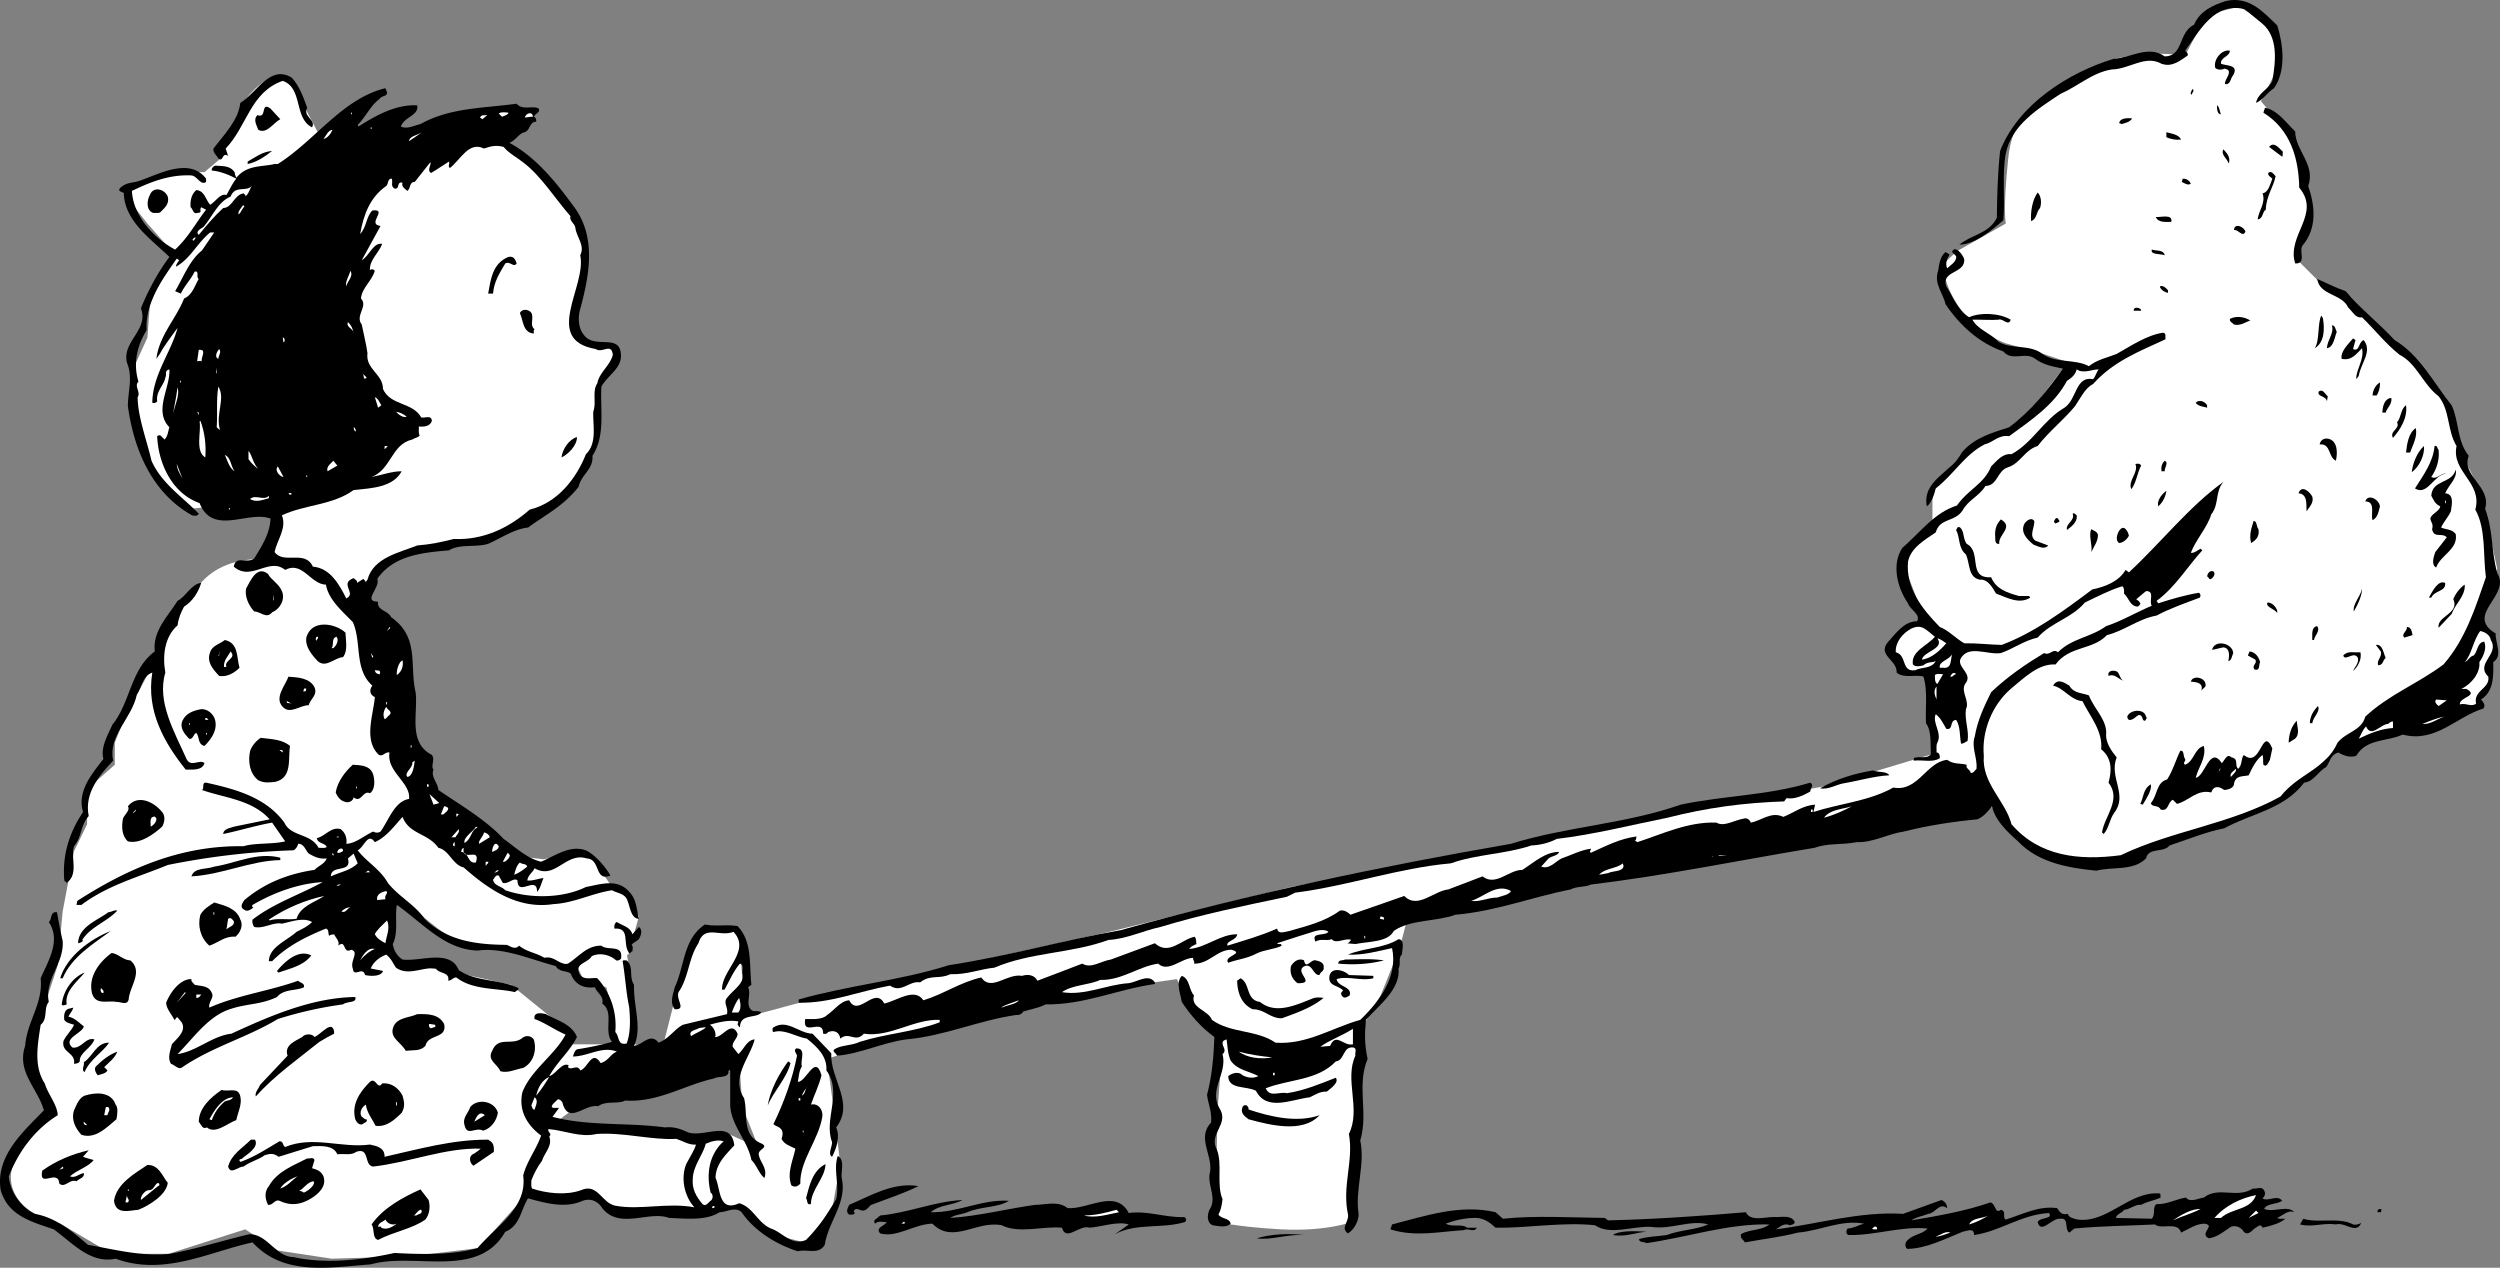<svg xmlns="http://www.w3.org/2000/svg" width="306.716" height="155.536"><rect width="100%" height="100%" fill="#808080" stroke="none"/><path fill="#fff" d="m281.386 31.423 2-5.301-1.7-8.7-4.3-5 2-4-.301-5-4.398-2.601-4 1-2.602 5s-8.375-1.355-13 2.602c-4.707 4.043-8.043 3.707-8.7 10-.675 6.375-.3 8-.3 8l-6 3.398-1.7 1.602s-.007 2.707 2.302 5.699c2.355 3.008 5.398 4 5.398 4l4.602 1.3 3 1-6.301 8.399s-4.008.309-7 3.3c-3.008 3.009-3.301 4.7-3.301 4.7v3l-3.7 5 2.7 7 4.602 3.3-3.602 7.302.3 7 8.302 6.699s3.691 6.344 12 5.3c8.355-.956 15-4.601 15-4.601l7.699-3 5-4.7 7-5.3 9.699-7 4.3-11-2-9.398-2-4-2.3-7.602-11.7-12.398-4-2-3-3"/><path fill="#fff" d="m81.386 128.122 2.3-9 2.399-5.301 4.602.602.699 10.398 12.699-3.398 31.602-7 22.699-5.602 26.699-5 20.3-4 18.7-3.398 13.3-4 6.7 6.398-71 12.3-1.398 5.302-2.301 5.699-2.301 4-1 23.699s-3.043 1.309-9 1c-6.043-.355-8-1-8-1l.3-13.7.7-9.3-4.398-4-1.301-2.7-14 2-13.301 3-15.398 4.7-11.602 1.3-8.7-3"/><path fill="#fff" d="m86.386 147.821 4.699.3 3.602 3.302 4 1 3.398-4 1-5.602-.7-6-1-7.398-10.698.699.398 5.699 2 5-3.7-1.7-3 8.7m-50.3-78.699s-7.707-2.324-11.7 2.699c-4.007 4.977-5 8.602-5 8.602l-4 7.398-1.3 3.3v2.7l-3.398 3v4.3l-1.602 3.302-1.398 7.398-.602 6.602-3.398 10.398 2.699 7.3s-5.676 5.009-5 9c.656 4.009 6 5 6 5l6.3 3.7h7l9.399-3 4 2.602 6.602 1 9.699-.301 8.3-1 5.399-6 2.602-8.301 4-3 7.398-7.7h-8.7l.7-1.3-7.398-6-6.301-1.398-7.301-1.301-3.398-6.301 3.699-1.7s3.992 4.009 6.3 5c2.356 1.009 7.7 1.302 7.7 1.302l6.3 2 7.399-1.301 1.3-4.7-1.698-3.3-1.602-.301-3-4.398-5.398 1-2.602-.301-11-8-6-18.301-5.7-9-5.3-.7"/><path fill="#fff" d="m71.687 120.423 2.699.699.699 2.699.3 5.3 2.302-.698-.301-8.602-.7-4-7 .3 2 4.302m-32.601-104-2.398-4.602s-1.309-3.691-4-2c-2.645 1.645-3.602 4.3-3.602 4.3l-2 5.302-2 1.699h-4.7l-5.698 2 3.398 4.3 3 3.399-2.7 6.602-.3 4-2 4.398 1.3 7.602 2 5.699 4 3.3 2.7-.3 13-45.7"/><path d="M279.386 3.122c.726 2.273 1.125 5.574-.399 7.699-.777.477-1.375 1.477-2.203 1.8.227-1.226 1.528-1.624 2-2.698.426-2.426.727-5.325-1.199-7l-2.2-1.801c-3.773-.926-5.573 2.773-7.3 5.101.125.172.426.274.3.598-.874.574-1.874 1.477-3.198 1-1.977-1.125-3.977.676-6.102.7-2.375.374-4.176 2.077-6.3 3-2.673 1.777-5.973 3.777-6.7 7.3-.473 2.477-.074 5.676-.3 8.2-1.575 1.374-3.575 2.976-5.4 3 1.427-1.223 3.626-1.325 4.602-3.298.024-2.726.125-5.726.399-8.203 2.226-5.722 8.426-9.625 13.898-11.297 2.125-.125 4.328-1.726 6.301-.3 2.324-.028 1.625-2.926 3.602-3.903.722-1.722 2.425-2.422 3.898-2.898 2.824-.625 4.527 1.273 6.3 3"/><path d="M273.585 6.223c-.074.774-1.176.774-1.098 1.598.625.277 2.223.074 1.5 1.402-.375.375-.277 1.172-1 1.098-.175-.523 1.223-1.723-.101-1.898-.274.175-.875.175-1.102-.102-.273-1.023.828-2.324 1.801-2.098m-235.898 7c-.575 1.075 1.125 1.473.597 2.399-2.273-1.125-1.074-4.824-3.597-5.7-3.977 1.376-4.375 5.575-7 8.301l.3.899c-.777-.524-.578.875-1.203.3-.273-.425-.672-.726-.597-1.199 1.324-1.726 3.023-3.425 3.3-5.601 2.024-1.227 3.625-4.727 6.297-3.102.926.977 1.426 2.375 1.903 3.703"/><path d="M47.487 11.321c.024.574-.675.375-.902.8-1.176.876-1.676 2.177-2.7 3.2l.102.2c2.223-1.423 4.625-2.723 7.2-2.598.222 1.273-1.575 1.375-2 2.597.722.375 1.625-.125 2.398-.297 3.625-2.027 7.625-1.925 11.8-2.5.727.875 2.024.172 2.7.598.227.477-.375.574-.598 1 .223.074.325.277.297.602-.875.074-.672.972-1.398 1.3-.676.075-1.176 1.075-1.899 1.297 3.325 1.778 5.825 4.977 7.899 7.801 2.824 3.777 1.926 8.375.8 12.602-.277.875-.277 2.273.399 3.097 1.324 1.977 4.625-.324 4.602 2.703-.075 1.575-1.575 2.274-2.403 3.7-.172 2.875.528 5.972-1.097 8.5.125 1.675-1.375 2.273-1.7 3.8-1.875 2.375-3.976 3.375-6.203 5-1.672.172-3.273 1.274-4.898 2-1.574.473-3.477-.027-4.801.797-3.176.278-6.773.578-8.8 3.5.425 1.078-1.876 2.778.1 2.801-.175 1.074 1.227 1.074 1.602 1.902 3.524 2.473 2.223 5.875 3 9.2.325 2.574-.976 6.175 2 7.699.422.574-.175 1.375.2 1.8-.375.876.523 1.575.597 2.5 2.727 1.876 5.727 3.575 8 6 1.528 1.075 2.828 2.376 4.602 2.801 1.726-.726 3.726-2.226 5.699-1.3 1.125.675 2.227 1.972 2.8 3-1.976.773-1.175-2.028-2.898-2.102-2.578-.824-3.875 2.676-6.402 1.2-.273.577-.773.777-.898 1.5.625.077 1.324-.223 2-.298-.278.575-.375 1.274-.801 1.7.023-2.125-2.375.675-2.399-1.403-.476-.422-1.078.477-1.8.301l-.5-.898c-.375-.125-.477.273-.7.5.125.773 1.024.773 1.5 1.3 3.125 1.075 7.125.973 9.899-.402 1.824-.324 3.926-1.125 5.398.7.828.874.828 2.175 1.102 3.202-.977-.027-1.074-1.425-1.399-2.203-.277-.922-1.277-.922-1.902-1.297-2.473.375-4.676 1.575-7.2 1.7-4.374.675-7.976-1.825-11-4.5-1.374-.325-1.773-2.125-3.1-2.403-1.274-1.824-3.575-1.625-4.4-3.797-.976 1.075-1.976 2.473-3.398 3.098-.875-1.223-1.277.574-2.101 1 1.023 1.375 2.726 2.277 3.699 4 1.324 1.676 3.324 2.676 4.5 4.402 2.727 2.672 6.227 3.172 10.102 3.2.425.175.925.574 1.398.199l.102-.102c.925.778 2.125.875 3.097 1.5 1.227-.324 1.926.977 2.903.703 1.425-.925 2.324-2.226 4.097-2.203.727.676 2.727-.222 2.403 1.602-.176.176-.375.273-.602.199-.676-.625-1.973-1.023-3-.5-.473.875-2.273.875-1.398 2.3.523.677 1.523.274 2.097.4a8.613 8.613 0 0 1 2.203 6.6c.524.477.223 1.677 1.399 1.4.523-1.423.426-3.126.3-4.5-.374-1.723-.476-3.723-.8-5.598.125-.227.426-.028.5-.102.926.875.226 1.977.898 3-.074 2.676 1.028 5.277 0 7.5.926-.023 2.028-1.723 3-.398 1.227-.426 1.926-1.625 3-2.2l5.403-1.3c.222-.825-.575-1.426.097-2.102.727-.926 2.125-1.723 1.801-2.898-.074-.325.227-1.028-.3-1.2-.774.875-1.274 2.075-1.9 3.2h-.3c-.074-2.426 3.625-4.727 1.402-7.102-1.675.676-3.578-.926-4.3 1.402-1.176 1.774-1.176 3.973-2.301 5.797-.774.875 1.023 2.375-.602 2.301-.672-.824-.172-1.926 0-2.7 1.227-2.624 1.028-5.925 3.703-7.698 1.325.273 2.723-.028 4 .199 1.825 1.875 1.422 4.676 1.7 7.199l-.403.3c.426.876-.375 2.075.403 2.802.324.273.824-.028 1.199.3-.574.774-2.574.075-2.602 1.797-.172-.023-.172-.222-.297-.297l.098-.402c-1.074-.223-2.375.074-3.5.402.426.274.727.774.7 1.399l-.098.101c.925.172 2.023-2.125 2.8-.402.024.574-.675.977-.601 1.602l.699.898c.727-.625 1.027-1.723 2-1.8-.574 2.277-2.973 4.675-1.3 7.202.527 2.075-.376 4.575 2.202 5.598.825.477-.476.676-.402 1.3.125.977 1.125 1.677.7 2.9-.673-.524-.973-1.626-1.598-2.2-.477-2.426-2.477-4.223-2.602-6.7v-4.3c-.074-.125-.273.074-.2.2-.073.777-1.273.476-1.8.8-3.574.777-6.875 2.977-10.898 2.7-.778.476-2.375-.024-3.301.702-1.676-.328-3.676 2.375-4.399-.5-.175-.226-.476-.527-.703-.203-.273.278-.574.477-.597.801.222.176.625.074.898.102l-.8 1.097c4.425 1.176 9.327.676 13.8 1.301 1.027-.125 1.926.176 2.8.602 2.126.675 5.325-1.625 5.7 1.597-1.074 1.176-2.273 2.278-2.3 4 .624 1.278.327 4.278 2.902 3.102 1.722.476 2.222 2.375 3.898 3.101 1.426.473 2.527 2.172 4.3 1.399 1.524-1.426 2.626-3.227 3.7-5 .426-1.824-.375-3.625.2-5.301.925.477.327 1.977.5 2.8.624 2.977-1.673 5.274-2.098 8.102-.778 1.274-2.176.473-3.301.797-2.574-.824-5.274-2.422-6.899-4.797-.777-.726-1.777-.027-2.703 0-1.672 1.075-4.172.774-6.199.7-2.473-.926-6.074 1.472-8.2-1.2-.573-.925-1.476-1.226-2.398-.902-2.175.977-4.578.277-6.703-.3-.875 1.374-.972 3.374-2.797 4.1-3.375 5.876-11.078 2.477-16.5 4-5.078.376-10.675 1.477-14.5-2.698-5.375 1.175-10.875 4.175-16.8 2-3.075.675-5.278-1.926-7.602-3.602-2.676-.926-5.574-1.625-6.5-4.8-.676-4.223 2.824-7.223 5.3-9.798-.773-2.726-3.374-4.726-2.3-7.902.227-3.023 2.227-5.223 1.902-8.3.922-2.126 2.524-4.626 1-6.9.422-.323.125-1.323 1-1.198.223 1.175.422 2.375.7 3.5.222 2.773-2.278 4.773-1.7 7.5-.675.773-.078 2.074-1 2.8-.375 2.473-.875 5.075.5 7.2.422 1.375 1.524 2.574 1.598 3.898-2.875 1.777-4.875 4.574-6 7.5.125 1.875 1.527 3.875 3.2 4.602 2.527.472 4.527 2.074 6.5 3.8 3.327.575 6.624 1.473 10.1 1.098 3.325-.625 6.427-1.625 9.7-2.398 2.227-.028 3.227 2.773 5.402 2.8 3.922.875 8.422.375 12.399-.5 3.226.172 7.125.274 10.199-.601 2.324-2.727 6.125-4.926 5.602-8.899.425-1.726 1.625-3.226 2.199-4.902-1.774-1.324-2.774-3.125-2.301-5.3 1.027-2.723 4.027-4.626 5.3-7.098-1.273-.528-2.476-1.426-3.8-1.903-.176-.922.926-.722 1.402-.597 1.325.773 3.125 1.175 3.797 2.8-.875 1.774-2.375 2.973-3.398 4.797.726-.125 1.625-1.824 2.398-1.297 0 0-.074.075-.097.2.425.472 1.125-.426 1.5.398.925-.223 1.425-2.625 2.5-.898.925-.227 1.222-1.125 2-1.403-1.875-.722-3.477.578-5.403.602.125-.324.227-.824.602-.899 1.426-.226 2.926-.527 4.199-.902-1.074-1.324.324-3.625-1.2-4.7.227-.925-.675-1.323-.898-2-1.375.177-2.375-.323-2.902-1.5-.176-.624-1.473-.226-1.898-1.1-3.176-.825-6.375-2.325-9.602-1.9-4.074-.124-6.773-3.425-9.898-5.6-.278 1.476.222 3.374-.5 4.8.125.777.523 1.477 1.199 1.902 2.226.274 5.824-1.328 6.898 1.297 2.125 1.477 5.028 1.078 7.301 2.203.125.274-.273.274-.398.5-2.278-.527-5.176-.226-7.2-1.8-.375-.028-.578.375-1 .398.223-1.125-1.175-.824-1.5-1.5-1.675-.223-3.375.977-4.902-.098-.375-.527-.574-1.125-1.2-1.601-.773.273-1.573.875-1.898 1.699l1.5.3c-.175.677-1.476.677-2.203.5-.273-1.124-1.375.376-1.5-.8-.375-.926.828-2.023-.199-2.3-1.074.577-.574-1.325-1.598-.5.223-.524-.277-.923-.5-1.4-.175.075-.375-.023-.601.2-.176-.324.023-.723-.399-.898-2.375.972-4.675 2.074-6.601 4h-.399c.024-1.727 2.223-2.528 3.399-3.602.625-.324 1.324-.625 1.898-1.2-1.074-.624-2.574-.023-3.699.2-1.074-.223-2.273.676-3.398.402-.176-.226-.278-.625-.2-.902 2.625-2.023 5.723-3.023 8.598-4.598-2.973.172-5.973 1.274-8.598 2.797-.078.078-.078.278.098.301-.273.277-.773.574-1.098.3-.675-.323-.175-.925 0-1.198 2.524-2.125 5.422-3.227 8.598-3.7.527-.527 1.227-.726 1.5-1.402-.875.074-1.375-.125-2.2-.598-.374-.328-.573-1.226-1.3-1.203-.074.278-.273.676-.598.801a92.193 92.193 0 0 0-15.402 1.8c-3.574 1.477-7.375 2.477-10.598 4.9h-.601l.101-.5c6.125-3.923 12.625-6.825 20.399-6.7 1.324-.426 3.625-.223 5.101-.598l-1.601-2.3c-2.074.375-3.977.972-6 1.398.023-.625.824-.723 1.3-.898l4.399-.903c-2.176-2.422-5.574-2.625-8.3-3.597.327-.227-.075-.926.5-.903 3.527.778 7.327 1.778 9.6 4.903.825 1.773 3.227 1.273 4.2 3.097.324-.023.727.078 1-.097-.176-.528-1.176-.426-1.2-1.102 1.024-.223 1.727-1.426 2.9-1.098.527.375.827 1.075.702 1.797 1.125-.023 2.223-1.023 3.297-1.5.328.176.625.176.903 0 1.023-1.422 1.722-3.722 3.5-4 .222-2.023-2.778-3.324-2.403-5.7-.574-.124-.875.677-1.398.2-1.774-1.824-.574-4.824-.399-7-.675-.324-.675-.922-.3-1.398-2.278-2.024-1.278-5.324-2.403-7.801-1.273-1.324-2.972-2.723-3.297-4.598-1.875-.027-2.875-2.925-5-1.8-1.976-1.625-4.175 1.472-6.3-.403.222-1.422 1.625-.324 2.5-1 .925-1.523 1.925-3.023 2-4.898-2.778-1.024-7.075 2.176-8.7-1.899-3.476-1.226-5.078-5.027-5.203-8.203.125-.125.227-.125.403-.098l.5.5c.425-.425.425-1.027.597-1.5-1.972-2.027.125-4.824 0-7.101-.672.176-.273.574-.5 1-.172.976-1.172 1.676-1 2.902-.074.172-.375.274-.597.2.023-3.426 2.324-6.227 3.097-9.2-.773 1.074-1.172 1.574-1.898 2.7-.176.374-.477.773-.7 1.097.325-2.824 2.426-4.922 3.399-7.398 1.027-.426 1.324-1.625 1.8-2.399-.374-.226.126-1.027-.5-.902-.476.976-1.273 1.777-1.698 2.7l-.7-.298c1.024-1.726 1.723-3.726 3.297-5l1.5-2.203h-.5c-1.672 1.375-2.375 3.176-4.199 4.203.027-.328.227-.527.402-.8l-.3-.2c-1.778 2.574-3.875 5.375-3.7 8.797-1.175 1.875-1.675 4.078-1 6.3-.578.575.325 1.278-.101 1.903.023 2.473 1.125 5.274 1.699 7.797 1.227 2.777 3.727 4.375 5.8 6.5-.175.375-.773.277-1 .102-4.874-2.825-6.976-8.125-7.698-13.301.023-1.926.625-3.524-.102-5.3-.676-2.626 2.727-4.024 1.7-6.7.925-2.223 2.027-4.324 3.5-6.3-2.173-2.126-5.473-4.325-5.598-7.798-.176-.226-.875-.226-.403-.703.828-.723 1.528-.523 2.5-.898 2.328-.825 6.028-2.825 8-.2v.399c-.672.476-1.074-.723-1.797-.8-2.675-.126-4.976.776-7.3 1.901.125 2.973 2.625 5.774 5.3 7.2 1.723-1.625 2.422-3.125 3.797-4.899l-.597-.3c-.278.374.222.675-.5.699-.477.175-.477-.426-.801-.7-.074-.824.125-1.625.699-2.101 1.027.074 1.125 1.176 1.7 1.8.726-.425 1.226-1.425 2-1.199.425-.726.726-1.425 1.202-2-.777-.425-1.976-.925-3-1-.078-.324.325-.625.5-.601.825.074 1.723-.023 2.297.8.028.274.125.477.203.7 1.325-1.625 3.125-1.324 4.7-1.7h.398c4.625-2.925 7.926-8.023 13.2-9.3l.202.5m221.399.301c-.274-.125.023-.524.101-.7.325.176-.078.473-.101.7m3.601 2.398c-.476-.023-.476-.625-.5-1.097.325.175.325.773.5 1.097"/><path d="M34.386 14.622c-.875.476-1.676 1.875-2.7 1.3-.175-.527-.675-1.226-.101-1.8 1.227.476.324-1.727 1.602-.801l1.199 1.3m247.199 1.501c.027 2.375 2.527 4.074 1.602 6.699.824 2.375 1.125 5.176-.7 7.3-.476.677.524 2.274-.902 2.2-1.074-3.523 3.227-6.023.5-9.3-.074-3.626-1.074-7.126-4.398-9.2l.199-.598c1.523.274 2.523 1.774 3.699 2.899"/><path fill="#fff" d="M62.386 13.821c-.074.277-.477.375-.801.5l-.398-.398c.324-.227.824-.125 1.199-.102m3 .5c-.274-.023-.574.074-1 .102.125-.528.926-.825 1-.102m-22.301-.301h.102v-.199h-.102v.2m-.098.101-.902.8.902-.8m16.2.5-.301-.2c.226-.425.523-.226.898-.3l-.597.5"/><path d="M261.585 14.52c-.273.477-.875.578-1.3.703-.075-.027-.173-.125-.298-.101.125-.727 1.125-.625 1.598-.602"/><path fill="#fff" d="m47.284 14.723-.297.297.297-.297m-1.797 1.098h.098v-.2h-.098v.2m-5.703 1.199h-.097c.324-.324.523-1.023 1.097-1.097-.172.472-.574.972-1 1.097m10.403.301c.023-.625 1.023-.723 1.597-1.098l-1.597 1.098"/><path d="M267.585 17.122c-.574.074-1.273-.024-1.8-.301v-.598c.624.172 1.527.274 1.8.899"/><path fill="#fff" d="M61.784 18.02c.625.778 1.625 1.278 2.403 1.903 2.222 1.675 3.925 4.472 5.8 6.597-.175.578.524.875.598 1.403.125 1.175 1.227 2.175.602 3.398.824 3.777-4.676 10.375 1.898 11.5.824.574 1.926-.824 2.102.7-.278 1.277-1.676 2.175-1.903 3.5-.672.976-.074 2.374-.5 3.5-.074 1.476.528 3.874-.898 5.202-1.176 2.973-3.477 5.973-6.899 6.797-2.578 2.278-5.777 3.778-9.3 3.602-1.477.375-2.875.676-4.5.8-2.176.876-5.375 1.473-6.102 4.2l-.3.398c.226-.125-.075-.324-.2-.5l-.8.5c.124-.324-.274-.422-.4-.597-.175.074-.476.175-.698.5-.278.773.824 1.472-.2 2-.875-1.727-1.976-3.727-4.101-3.903-.977-2.125-3.574-.222-4.7-1.797.325-1.527 1.524-2.925.899-4.5 2.824-1.328 6.227-1.226 8.8-3.101 2.227-.227 4.825-.324 5.9-2.301-1.173-.023-2.473.477-3.7.7 2.426-.923 2.426-4.024 5-4.598.324-.227.727-.227.902-.5-.175-.325-.078-.727-.101-1.102.625.074 1.426-.023 1.601-.7-.078-.726-.777-.323-1.3-.398-1.075-1.925-3.778-1.425-4.7-3.5.024-1.828-2.175-2.425-1.902-4.402-.176-1.223-.473-2.324-.7-3.5-.874-1.125.825-2.223-.1-3.2.124-1.323 1.327-2.124 1.702-3.398-.175-.226-.375-.226-.601-.101-.074-1.227 1.125-2.125 1.5-3.2-1.074-.226-1.574 1.473-2.5 2l2.3-4.199c-1.777-.226 1.024-2.125-1-1.902-.777.777-.675 1.977-1.5 2.902.426-2.425 1.223-4.527 3.2-5.902.324-.324.125-.926.699-.898.125.574-.176.875.3 1.199.727.176.227-.926 1-.7-.175.473.325.774.602 1 .422-.324.223-1.124.899-1.101l1.898-2.398c.227.175-.472.972.102 1.3.726-.425 1.426-.925 2.199-1.402.125.375-.176.477.102.8 1.324-1.023 2.324-3.323 4.199-2.398.926-.328 1.523-.425 2.398-.203"/><path d="M280.085 18.622c-.074.176.027.476-.098.601-.476-.328-1.078-.828-1.601-1.203.625-.722 1.226.176 1.699.602m-6.598 1.301-.101.097c-.074-.523-.977-1.023-.602-1.699.426.477.828.875.703 1.602M33.386 18.52c-.875.676-1.875 1.375-3 1.602v-.301c.926-.523 1.824-1.223 3-1.3m245.801 3.101c-.278 1.375-1.176 2.476-1.2 4.101-.476.274-.277 1.075-1 1.2.125-1.125 1.024-2.028.598-3.2.727-.125.926-1.125 1.2-1.8-.173-.227-.575-.325-.5-.7.327-.328.624.075.902.399m-10.403.898c-.273.278-.773-.023-1.097-.199l.097-.398c.528-.028.828.273 1 .597"/><path fill="#fff" d="M30.987 22.723c-.375.375-.375.973-.902 1.399.125-.227-.074-.227-.2-.399-1.175.172-1.374 1.774-2.5 1.797-1.175 1.078-2.073 2.176-3 3.301-.476-.426.227-.723.602-1 1.125-1.324 1.723-3.023 3.297-3.7.625-1.523 1.926-.425 2.703-1.398"/><path d="M20.585 24.122c.227.875-.375 1.375-.898 1.898-.176.176-.575.078-.903.102-.875-.324-.773-1.524-.398-2.2.426-1.124 1.824-.726 2.199.2m229.699 1.398c-.472.477-.375 1.375-1.097 1.602-.075-1.125.125-2.524.8-3.5.422.375.524 1.273.297 1.898"/><path fill="#fff" d="M29.987 25.321c-.277.277-.375.676-.703 1-.172-.324.328-.824.5-1.098.125-.027.125-.027.203.098"/><path d="M266.386 27.223c-.574-.027-1.574.172-1.899-.601.524.074 2.125-.426 1.899.601m9.101 1.2c-.375.773-.875-.325-1.402-.2.027-.925 1.227-.425 1.402.2"/><path fill="#fff" d="M23.987 29.122c.024.176-.175.273-.203.398-.375-.023.028-.422.203-.398"/><path d="M240.987 31.821c.125 1.777-2.875 1.375-2.203 3.3.828 1.274 1.328 2.876 2.801 3.802 1.324-.625 3.727-.528 5.102.3-.278.875-.977-.226-1.5 0-.778.075-2.278-.027-3.2 0 .723 1.274 2.125 1.575 3.2 2.7 1.523.972 3.824.273 5.398 1.5 1.625 1.175 3.926.574 5.7 1.5 1.027-.825 2.226-1.028 3.402-1.5 1.824-1.028 3.722-2.325 5.699-2.602.426.074.226.477.3.8-3.175 1.477-6.374 2.677-8.902 5.5-.972.477-1.574 1.774-2.199 2.7-1.375 1.676-3.176 3.074-4.598 4.902-1.578.473-2.078 2.075-3.601 2.598-1.375.375-1.274 2.277-2.801 2.3-.773 1.274-2.074 1.677-2.8 3-.973 1.477-2.774.876-3.298 2.7-1.277.875-3.078 1.875-3.402 3.602-.273 3.175 1.625 5.675 3.902 8 1.024.375 1.922 1.375 3 2 1.524-.028 3.223.175 4.598.199 4.027-1.524 7.527-4.125 11.102-6.801 1.523-.324 3.222-.926 4.097-2.398l.403.3c3.824-3.527 7.425-8.125 11.597-11.101-1.074 1.273-.472 2.676-1.5 4-.472 1.574-1.875 3.074-2.5 4.699.426.074.828-.324 1.203-.5l.2.2c-1.875 2.077-3.278 4.476-5.602 6.202l.2.297c1.624-.523 3.327-1.023 5-1.297.226.172.226.375.1.598-1.773.676-3.573 1.277-5.3 2.2-2.176.374-3.973 1.874-6.098 2.402-1.777 1.875-4.578 1.273-6.3 3.597-2.075-.125-3.778 1.578-5.5 3-2.278 1.977-3.575 5.176-3.301 8.203-.274 3.375 2.625 5.473 3.398 8.399 3.426 3.976 8.328 4.476 13.403 3.8 6.324-3.027 13.523-3.824 19.597-7.199 2.227-2.828 5.528-3.328 7-6.601 1.028-1.324 2.926-1.426 3.403-3.2 2.925-2.726 6.425-4.027 9.597-6.402 2.727-3.125 3.926-7.023 5.203-10.699-.375-2.824.024-5.926-1.3-8.3.925-3.325-2.977-4.626-2.301-7.798-1.176-1.925-.774-4.328-2.2-6.101-1.976-1.524-2.675-4.024-4.8-5.102-1.774-1.422-2.977-3.023-4.602-4.597-.773.175-1.172-.727-1.699-1.2-.773-1.726-3.473-1.425-3.8-3.5 1.124.473 2.226 1.075 3.5 1.5 1.827 2.172 4.027 3.875 6 6 3.124 1.875 4.726 5.172 7 8 .925 1.973.624 4.375 2.1 6.2-.976 2.472 2.825 3.773 2 6.5 1.024 2.675.727 5.175 1.5 7.898 1.727 2.777-4.073 5.074-.198 7.402-.075 1.075.925 2.774-.301 3.5.023 1.575.125 3.575-1.5 4.598.226.277.625.676.3 1.102-3.277.972-5.874 4.273-9.902 3.199-1.875.875-4.472.476-5.699 2.601-.773.274-1.574-.027-2.2-.402-.976.277-.976 1.074-1.5 1.8-.976.477-1.476 1.774-2.698 1.9-2.477 3.277-6.477 3.777-9.801 5.6-2.375.477-4.477 1.376-6.7 2.102-.777.973-2.574.172-2.902 1.598-1.574 1.574-4.074.977-6.097 1.5-3.278-.324-7.075-.926-9.602-3.598-1.375-1.226-2.773-2.527-3.2-4.3-.374.472-.976 1.273-1.8 1.597-2.973.278-6.176.778-9 1.5-1.973.278-3.773 1.375-5.8 1.301-1.973.375-3.376.074-5.2.7-8.973 1.476-18.074 3.374-27.398 4.5-.778.374-1.676.175-2.5.6-4.875.977-9.176 2.677-14.102 3.102-2.473.875-5.574.575-7.598 2-.675 1.375-3.078 1.274-4.703 1.598l-1.097-.098c.324.075.425-.328.597-.402-.672-.324-1.875.574-2.398-.098-.676.274-1.274-.125-2 .297-.574-1.222 1.125-.625 1.601-1.199-.375-.324-1.175-.223-1.601-.098-1.574.473-3.074.973-4.7 1.5.126.172.325.074.5.098-.074.074.024.176.098.2-.972.476-2.172.476-3.199 1-1.074.577-2.273.675-3.398 1.1-.676-.823 2.125-1.124.398-1.6-1.773-.024-2.773 1.777-4.598 1.702.125-.328-.175-.425-.101-.703-1.375-.023-3.074 1.875-4.3.703-2.474.375-4.474 2.075-7.099 2-1.476.672-3.375.575-4.703 1.5 2.828.473 5.426-.925 8.203-1.101 1.024-.125 2.422-1.227 3.2-.102v.203c-4.676.672-8.676 2.575-13.403 2.5-.875.473-1.875.575-2.797.899.024.176-.476.476-.8.398-4.676.676-8.778 2.578-13.5 3-2.875.375-5.676 1.778-8.5 2-.075-.324-.676-.523-.301-.797.824-.527 2.125-.425 3.101-.902 3.223-1.023 6.723-1.223 9.797-2.398v-.301c-3.172-.125-6.074 2.176-9.297 1.699-1.078 1.176-1.777-.324-2.902.602-.074-.727-.676-1.125-1.5-.801-.074.176-.273.273-.598.199.024-2.023-2.578.477-2.203-1.8.625-.024 2.028.175 2.703-.5.922-.626 1.625-1.723 2.7-1.798 1.125 2.172 3.125-1.828 4.3.399 1.524-.324 3.723-2.024 4.797-.399 2.426-.726 4.528-2.226 7.102-2.8 1.226 1.773 3.125-.528 5-.2.726-.226 1.523-.125 1.898.598l5.5-2.098c1.028.672 2.328-.328 3.5-.5l5.403-2c1.722 1.575 3.324-.527 4.898-.8.227.375.125.472.2.898-.376.176-.673.277-.9.602 2.024-.125 3.825-1.825 5.9-1.801-.075.773-1.376.773-1.2 1.398 2.027-.625 4.125-1.222 6.102-2.097.125.773.925.375 1.5.3 2.125-.625 4.324-1.125 6.199-2.5.523-.125.926.172 1.3.5l6.598-2.3c1.625 1.675 3.625-.625 5.403-.801l4.199-1.602c1.625 1.278 3.226-.824 4.898-.797 1.426-.925 2.828-2.226 4.5-2.203-.172.477-.875.477-1.297.801l-.902 1c1.027.375 1.727-.625 2.5-1 1.227-.426 2.324-1.023 3.602-1.2.023.177-.278.376 0 .5 1.824-.823 3.523-1.726 5.597-2-.074.075.028.376-.199.5l.3.2c3.126-1.023 6.227-2.523 9.7-2.398.926.574 2.227-.325 3.402-.5.325-.125.723.175.797.5 1.328-.227 2.528-1.426 4-.7 1.328-.527 2.426-1.425 3.903-1.5l-.2.899c3.125-1.024 6.825-1.324 9.797-3 3.028.574 4.028-3.125 6.602-3.399.824.575 1.426.375 2.398.598-.172.477.426.574.5 1 .328.074.528-.324.703-.5.125-1.426-.675-2.625-.203-4 .328-1.926 1.125-3.625 2-5.398 2.028-1.926 4.227-3.426 6.5-4.801.727.375 1.028-.625 1.703-.102 1.723-1.722 4.024-1.824 5.899-3.199 1.926-.625 3.726-1.723 5.601-2.5-.375-.625.422-1.824-.703-1.8l-1.199 1c.227.175.324.175.5.5.027.175-.176.277-.3.402-.973-.028-1.075-1.028-1.7-1.602.027-.324.027-.723-.2-.898-1.573.472-3.073 1.273-4.6 2-1.673 1.972-4.075 2.375-5.798 4.3-1.675.375-2.976 1.375-4.5 1.899-1.675.273-4.078-1.125-5 .8-.277 1.075 1.625 1.774.598 3-.574.973.625 2.075.102 3.098-.176 1.375.425 2.676.199 3.903-.274.074-.477.375-.8.3-.177-1.027-.075-2.125-.599-2.902-.875.074-.277 1.277-1.203 1.102-.375-.625-.672-1.325-1.297-1.801-.476 1.074.825 2.273.2 3.5-.176.273-.075.773-.102 1.199.324-.023.426.375.402.7-.875.577-2.078.175-3.203.3v-.3c.625-.325 1.625.175 2.102-.5-.074-1.223.125-2.825-.602-3.798-.074-2.125.227-3.925-.297-5.703-.875-.324-2.375.278-3.3-.5.125-1.523-2.375-2.125-1.102-3.699.926-1.023 2.027-2.625 3.602-2.598.523-.828-.875-1.425-1.102-2.203-1.273-1.824-2.074-4.722-.7-6.797 2.227-1.925 3.927-4.328 6.7-5.203 1.426-2.023 3.324-2.625 4.2-4.797.726-.726 1.425-1.625 2.5-1.5 2.624-1.425 3.925-4.226 6.5-5.703 1.527-1.023 1.327-3.922 3.5-3.5.327-.324.425-.922.702-1.199-.777-.023-1.875.574-2.703 0-.172.676-.672 1.074-1.199 1.402-1.574 2.973-4.473 4.875-7.098 6.797-1.277-.222-1.976.778-3 1-2.476 1.278-3.777 3.676-6 5.403-.175.773-.578 1.875-1.101 2.199-.574-3.227 3.023-4.125 4.3-6.602 1.524-1.824 3.723-2.422 5.801-3.097 2.723-2.028 4.723-4.528 6.598-7.2-1.074-.226-2.375-.425-3.398-1.203-1.176-.922-2.875.375-3.903-.898-2.972-1.024-5.375-3.227-7.097-5.801-.278-1.324-1.477-2.523-.903-4.098.125-.828.227-1.726.903-2.3l.5.3c-.278.473-.575 1.075-.301 1.7.324-.325 1.226-.825 1.101-1.5l-.5-.5c.325-.926 1.325.273 1.5.898m24.598-.5c-.574-.223-1.773-.023-1.598-.7.524.177 1.422-.023 1.598.7m-202.199 1c-.375.574-.774-.324-1.399 0-.675 1.176-1.375 2.176-1.5 3.7h-.601c.324-1.723.523-3.723 2.5-4.5.625-.126.824.277 1 .8"/><path fill="#fff" d="M42.487 35.122c-.175-.524.325-1.227.5-1.899.422.672-.375 1.274-.5 1.899"/><path d="M265.987 35.622v.3c-.375-.027-.976-.425-1-.8.422-.125.723.176 1 .5m-3.3 2.398v.102h-.903c-.074-.524.727-.426.903-.102m-197.403.602c.125.773-.273 1.273.301 1.8-.176.075-.074.376-.098.5-1.375-.124-1.277-1.624-1.703-2.5.227-.624 1.328-.527 1.5.2m219.703.398c.223 1.278.223 2.977-1 3.703.625-.925.325-3.027.797-4l.203.297m-8.902.301c-.574.176-1.176.676-2 .5-.176-.223-.574-.324-.5-.7.824-.425 1.824-.226 2.5.2"/><path fill="#fff" d="M43.386 40.923c.023-.625-.977-.727-.7-1.403.426.375.626.875.7 1.403"/><path d="M286.687 40.723c-.278.672-.375 1.875-1.2 2 .024-1.027.922-1.828.598-2.8.426-.028.426.472.602.8"/><path fill="#fff" d="m34.886 41.923-.102.097-.097-.597c.125-.028.324.175.199.5"/><path d="m288.987 41.723-.3 1.098c.824.375.625-.824 1.3-1.098 1.125 1.375-.375 2.875-.601 4.399l-.301.398c-.074-1.125 1.027-2.422.7-3.797-.673.672-1.274 1.575-2.5 1.297-.173-.922.925-1.922 1.402-2.5l.3.203"/><path fill="#fff" d="M26.886 42.821c.324.375-.074.777-.102 1.2-.574-.223-.074-1.024.102-1.2m-2.102 1.602c-.074-.227-.375-.125-.597-.102l.199-1.398c1.125-.125.125 1.074.398 1.5m1.703 1.398.098-.7v.602zm18.5.5c-.476.477-.277-.324-.5-.5l.5.5m-22.902.402h.102v.2h-.102v-.2"/><path d="M291.585 48.52h-.5c.027-.722.426-1.324.902-1.597a2.837 2.837 0 0 1-.402 1.597"/><path fill="#fff" d="M26.987 52.723c-.175-.027-.277-.226-.402-.3.125-1.727-.074-3.325.2-5 .925 1.472-.376 3.375.202 5.3m-5.8-1.601c.125-1.024.425-2.227.597-3.602.328 1.078-.472 2.375-.597 3.602"/><path d="m285.585 48.622-.098.601c-.175-.726-1.277-.527-1-1.203.524-.324.723.278 1.098.602"/><path fill="#fff" d="m46.784 49.723-.398.297-.399-1.297c.422.172.524.575.797 1"/><path d="M293.386 48.821c.125.777-.574 1.277-.7 1.8h-.402c.028-.726.227-1.726 1.102-1.8m-22.602.902v.297c-.273-.125-1.074-.125-1.398-.597.324-.426 1.125-.227 1.398.3m22.801 4c-.473-.828.926-1.125.5-1.902.527-.625.426-1.625 1.102-2.098.222 1.473-.676 2.973-1.602 4"/><path fill="#fff" d="m24.386 50.923-.2-.403.2.102zm25.5.199c-.375.176-.977-.227-1.301-.602.527.078.926.278 1.3.602m-24.698 5c-1.278-.727-.477-3.227-.7-4.399l.098-.101c.527 1.375.727 2.976.602 4.5m18.5-3.199c-.278-.028-.278-.325-.301-.5.226.074.226.273.3.5"/><path d="M296.386 52.52c.226 1.078-.375 2.078-.7 3h-.5c.126-1.125.325-2.422 1.2-3M70.784 53.622c.028 1.074-1.172 2.176-1.898 2.5.125-1.024.926-2.227 1.898-2.5m215.602.699c.426.574.324 1.676.199 2.2-.973-.423-.574-2.126-2-2 .227-1.024 1.426-.825 1.8-.2"/><path fill="#fff" d="M47.187 55.122v-.399h.398zm0 0"/><path d="M295.886 57.923c.125-1.028.625-2.426 1.5-3.2.125 1.075-.574 2.575-1.5 3.2m3.301-2.7c.125 1.274-.278 2.375-.903 3.297.727.375 1.125-.523 1.801-.398-1.473.074-2.273 2.773-3.8 1.8 1.027-1.624 2.226-3.226 2.402-5.199.324-.125.324.274.5.5"/><path fill="#fff" d="M31.687 57.52a4.49 4.49 0 0 1-1.2-1.199v-1c.422.477.524 1.477 1.2 2.2m-2.903.3c-.672-.426-.875-1.324-1.199-2 .727.277.727 1.375 1.2 2m11.402 0c-.176-.625.425-.926.699-1.3l.5.6-1.2.7"/><path d="M265.585 57.821h-.398c-.075-.523.023-.926.398-1.3.527.277-.074.874 0 1.3"/><path fill="#fff" d="M22.386 58.723c-.274-.527-.676-1.125-.7-1.8l.7 1.8"/><path d="M262.687 57.122c-.477.875-.575 2.074-1.2 2.898-.476-1.023.922-2.023.5-3.097.223-.028.524-.125.7.199"/><path fill="#fff" d="M34.784 58.52c-.375-.023-1.172-.722-.699-1.297l.7 1.297"/><path d="M299.987 60.52c1.125.078.825 1.375.7 2.203-.278.672-.875 1.274-1.2 2 .625.274 1.325.172 1.797.797.328 1.875-1.875 2.578-2.398 4.102-.676-.324-.274-1.426-.102-1.899l1.403-1.8c-.575-.625-1.575.175-1.801-1 .226-.727-.274-.926-.2-1.403.325-.625 1.126-.824 1.2-1.398-.676-.324-.774-.727-1.102-1.301.125-2.023 2.528-1.426 3-3.2.227 1.075-.875 1.876-1.297 2.9"/><path fill="#fff" d="M37.585 58.52h.102v-.199h-.102v.2"/><path d="M283.687 60.923c.222.773-.375 1.273-.7 1.8-.078-.625.223-2.125-1-2.203.422-1.125 1.422-.125 1.7.403m-18.903 1.199c-.172-.625.328-1.426 1-1.899-.074.575-.375 1.375-1 1.899"/><path fill="#fff" d="m35.784 60.622-.199.101-.2-.203c.126-.023.325-.125.4.102m-2.798.5c-.675.176-1.578.574-2.3.101.625-.625 1.722.274 2.3-.402v.3"/><path d="M291.987 62.122c-.175.676-.277 1.375-.902 1.699-.273-.625.426-2.324-.898-2.3.324-1.024 1.722-.223 1.8.6"/><path fill="#fff" d="M299.987 61.723h.098v-.3h-.098v.3m-271.902.797h.102v-.199h-.102v.2"/><path d="M254.784 63.223c.125.875-.773 1.473-1.199 1.797-.176-.824 1.027-1.125.7-2 .226-.125.327.078.5.203m-2.098.7c-.075.175-.278.175-.5.3-.375-.226-.075-.425 0-.601.324-.227.324.176.5.3m-7.403 2.801c-.574.075-.472-.527-.5-.8-.074-.926.125-1.625.703-2.2 1.625.973-.375 1.875-.203 3m4.403-.402 1.597.602c-.472.574-1.273.074-1.797-.102-.777-.625-1.675-1.523-1.101-2.598.226-.328.824-.828 1.199-.3.027.875-.676 1.773.102 2.398m27.398-1.398c.125.773-.176 1.273-.898 1.699-.278-.926.023-1.824.3-2.7.422-.027.325.676.598 1m-35.801 1.801c1.926.973.028 4.274 3 4.098.625 1.477 1.926 1.875 3.403 2.3h1.3c-.078.075.024.075.098.2-1.375.875-2.875-.023-4.2-.5-.374-.625-.976-1.824-2-1.7-1.476-.323-1.175-2.023-1.698-3.1-.977-.825-.676-2.024-1.2-3 .125-.126.125-.524.5-.298.524.473.325 1.375.797 2m19.903-1c-.176.375-.676.875-1.2.899-.476-.324-.277-1.024 0-1.5.625-.926 1.125.176 1.2.601m-3.801-.101c.023.773-.477 1.375-.801 2.101.125-.925-.375-2.125 0-2.8.227.175.727.273.8.699"/><path fill="#fff" d="m268.784 66.122-.097.398.097-.398"/><path d="M32.886 70.423c.324.675 1.324 1.175 1.699 2.097.426.977-.176 2.176-1.2 2.602-.675.875-1.476-.125-2.198-.102-.676-.722-1.176-1.824-1-2.797.523-.925 1.324-2.925 2.699-1.8m238.699-.301c.227.273.027.676-.3.898-.274.176-.274-.222-.5-.297.027-.328.327-.828.8-.601m28.402 1.398c.125 1.078-1.277.875-1.703 1.801h-.297c.422-.723 1.125-2.223 2-1.8m-275.3-.001c-.375 1.176-1.075 2.278-2.102 2.903-.375.675-.676 1.375-.8 2.3-1.575 1.375-1.876 3.672-1.5 5.797-1.075 3.578 1.124 7.278 2.6 10.602.524 1.074 1.626-.024 2.2.5-.273.976-1.574.773-2.3.8-2.575-3.226-4.876-7.124-4.098-11.902-1.176.375-1.278 1.778-1.903 2.703-.574 2.875-3.574 5.075-2.898 8.098-1.676 1.777-3.574 3.977-3 6.8-1.074 1.177-.774 2.477-1.801 3.7-.473 1.375.625 3.375-.898 4.5l-.301-.3c-.274-3.325.726-6.024 2.3-8.4-.777-2.523 1.126-4.726 2.5-6.5-.374-1.425.524-2.925 1.098-4.198 2.227-2.727 2.227-6.825 5.203-9-.277-2.528 1.625-4.325 2.797-6.2 1.028-.527 1.727-2.125 2.903-2.203m277.699.203c.125 1.375-1.176 2.375-1.602 3.598l-1.597 1.7c-.278-1.423 2.625-1.723 1.8-3.5.223-.626.825-1.423 1.399-1.798m-13.602 3.297c-.172-.922.828-1.824 1-2.797.028.774-.472 1.875-1 2.797"/><path fill="#fff" d="m33.487 73.723.098-.8v.597zm0 0"/><path d="M279.386 74.923v.3c-.274-.527-1.477-.726-1.2-1.3.524-.028 1.024.472 1.2 1m-237 2.699c.023.976.324 2.176-.301 3-1.074.074-2.074 1.375-3.098.5-.777-.824-1.578-1.824-1.402-2.899.625-2.328 3.625-1.726 4.8-.601"/><path fill="#fff" d="M237.386 78.122c-.875 1.074-2.977 1.773-2.7 3.398.325.375 1.024.176 1.301.102.422-.426 1.024-.324 1.5-.5-.578.976-1.675.676-2.5 1.101-1.777.274-.976-1.828-2.402-2.203-.074-1.222.824-2.324 1.902-2.898 1.325-.625 1.825.176 2.899 1"/><path d="M284.284 76.821c.426.574-.273 1.074-.398 1.7h-.2c.024-.524-.175-1.626.598-1.7"/><path fill="#fff" d="m47.487 77.423.297-.5.102.097zm0 0"/><path d="m295.987 77.923-1 .3c-.476-.425.422-.828.297-1.3.528-.028.625.574.703 1"/><path fill="#fff" d="M305.585 78.52c1.125 1.778-1.973 2.875-.3 4.5.226 1.477-1.876 1.676-1.5 3.301-.575.477-1.274-.125-2 .102-.075-.926 2.425-1.028.8-1.903h-.598c1.223-.625 2.325-1.922 2.2-3.297.523-.726.925-1.726.597-2.5-.875.075-.773 1.172-1.297 1.7-.476.074-.675.675-1.101.8.824-.828 1.023-2.625 1.898-3.8.528.074 1.227.472 1.301 1.097m-266.598-.398c.125.176-.078.273-.203.5-.074-.227-.074-.524.203-.5m1.899 1.398h-.2c.325-.422-.074-1.222.598-1.398.328.375.028 1.074-.398 1.398m197.898-.597c-.672.773-1.773 1.875-3 2 .227-1.028 2.828-1.325 1.903-2.602.425.074.722.375 1.097.602"/><path d="M29.386 81.923c-.676.675-1.574 1.175-2.5 1-.774-.825-1.574-1.727-1.102-2.903.227-.824 1.227-1.023 1.801-1.5 1.727.375 1.426 2.176 1.8 3.403m244.602-1.801c-.175.375-.175.875-.601 1 .125-.625.226-1.625-.602-1.7-.472.075-1.074.274-1.398.301.324-1.328 2.523-.828 2.601.399m18.7.601c-.375.274-.278.875-.903.899-.273-.625.528-1.024.301-1.7l-.598-.8c.825-.125.922.976 1.2 1.601"/><path fill="#fff" d="m26.784 80.52.203-.597c-.175.175.024.472-.203.597m1 1.301h-.297c-.078-.824.524-1.324.797-1.898.828.875-.875 1.074-.5 1.898"/><path d="M277.284 81.223c-.172.274.028 1.172-.699.899-.375-.524.426-.727.102-1.2l-.903-.5.203-.5c.723.075 1.125.676 1.297 1.301m12.301-1.203c.227.875-.375 1.875-.898 2.301.222-.523.722-.926.597-1.598-.472-.925-1.574.473-1.797-.3.524-.625 1.325-.325 2.098-.403"/><path fill="#fff" d="M45.784 80.52c.028.078-.074.078-.097.203l-.2-.601.297.398m192.602 1.403h-.399c-.175-.825 1.223-.926 1.598-1.801-.375.574.027 1.976-1.2 1.8M49.386 81.02c.125.676-.074 1.375-.7 1.801-.074-.523.223-1.625.7-1.8m-2.801 1.702c-.375-.027-.574-.226-.598-.5.223.075.825-.125.598.5"/><path d="M260.585 83.52c-.676-.125-1.074-.922-1.898-.597-.176-.727.722-.727 1.097-.5.328.375.328.972.801 1.097"/><path fill="#fff" d="M239.987 82.723c-.277-.027-.375.375-.703.297.028-.222.426-.722.703-.297m-2.3 1.2c-.375-.227-.278-.825-.301-1.102.226-.223.726-.125 1-.098l-.7 1.2"/><path d="M38.585 84.321c.426.977-.574 1.477-.7 2.2-1.073-.024-2.273 1.175-3.198.202-1.075-1.125.324-2.625.699-3.703 1.226.078 2.625.176 3.199 1.301m232-.398c.125.375-.273.472-.5.8.227-.925-.473-1.027-1.3-1.101.226-.824 1.726-.524 1.8.3m-14.301 1.399c.625 1.676 2.328 3.074 2.102 4.902.023.973.625 1.875 1.3 2.7-.976 2.472 1.426 4.574-.3 6.8-.574.774-.676 1.973-1.301 2.598l-.2-.2c.325-2.023 2.427-4.023.802-6.1.425-1.524.425-3.024-.903-4.098.227-2.227-1.375-4.028-2.297-5.903-1.476-.125-2.277-1.625-3.601-1.898.523-.926 1.324-.426 2 0 .523.976 1.625.875 2.398 1.199"/><path fill="#fff" d="M237.585 85.821c-.273-.625-.375-1.125 0-1.598v1.598m-200-1.301c-.074.078.027.278-.2.301h-.198c.125-.125.023-.523.398-.3m261.602 2.101c-.278-.227-.575-.524-.301-.801l1.3.102-1 .699m-263.402-.301c-.273-.125-.672.074-.597-.3l.597.3m11.602-.199h.101v.3h-.101v-.3"/><path d="M283.687 88.723h-.301c.023-.828.426-1.527 1-2.101.324.676-.574 1.273-.7 2.101"/><path fill="#fff" d="M47.784 87.723c-.273.172-.375.473-.597.5-.278-.527-.075-1.125.199-1.5.125.375.824.575.398 1"/><path d="M26.386 88.321c.324 1.277-.477 2.375-1.301 3.2-.875-.223-.574-1.126-1-1.598-.375.074-.375.875-.898.699-.575-.625-1.176-1.324-.801-2.2.426-.925 1.324-1.226 2.199-1.402.824-.125 1.625.578 1.8 1.301m236.899-.398c.227.175-.074.375-.097.5-.477.074-.176-.727-.801-.7-.375.172-.676.672-1.2.598-.175-.125-.277-.426-.101-.598.527-.726 2.027-.726 2.2.2"/><path fill="#fff" d="M299.886 87.923c-.875.273-1.676.972-2.7.898.825-.324 1.723-.723 2.7-.898m-274.301.398h-.398v-.2c.222-.124.222.075.398.2"/><path d="m281.585 90.622-.8.5c.027-1.024.327-2.024 1-2.7.027.774.425 1.575-.2 2.2"/><path fill="#fff" d="M293.585 89.321c-1.473.074-2.875.676-4.2 1.3.325-.523.427-1.023.9-1.5.624 1.477 1.827-.323 2.702-.3.223-.223.422-.324.598-.3v.8m-270.398-.398h.097v-.2h-.097v.2m2.097 1.199h.102v-.2h-.102v.2"/><path d="M35.585 91.52c-.273 1.578.324 3.875-1.8 4.403-.774.074-1.376.175-2.098-.2-1.075-.828-1.278-2.328-1-3.601.222-.625.722-1.227 1.3-1.602 1.325.176 2.625.176 3.598 1m242.902 1.703c-.175.274-.375.973-.8.598-.075-.426.023-.824-.102-1.2-.773.575-1.273 1.575-1.7 2.5-.773.177-1.573-.023-1.8 1 .027.575-.773.774-1.2.802-.573-.426-1.273-.625-1.6.3-1.774-.425-2.774 1.075-4.2 1.399l-.5-.5c-.676.273-.473 1.476-1.5 1.199-.273-.625-1.074-.223-1.2-.8.825-.923.626-2.524 2-2.9.727-1.124 1.024-2.323 1.602-3.5.524-.124.325.677.598 1 .125.274-.375.477 0 .7 1.125-.426 1.125-2.023 2.3-2.3.325 1.476-.675 2.577-1 3.902 1.126-.125 1.727-4.028 3.2-1.801.426-.426.625-1.227 1.2-.7.925.176.327.973.8 1.399.527-.426.324-1.223.7-1.7 2.124 1.774 2.226-3.726 3.5-.8l-.298 1.402"/><path fill="#fff" d="M50.386 91.723h.101v-.3h-.101v.3m-15.699.399v.199l-.403-.3c.125-.024.328-.024.403.1m15.3 3.2c-.476-.523.723-1.125.598-1.8l.3-.2c-.073.477-.175 1.875-.898 2"/><path d="M45.784 95.02c.227.778.227 1.875-.398 2.301-.875-.426-1.074 1.277-2 .5-.074.477-.676.777-1.2.5-.476-.125-.874-.723-1-1.098.223-1.328 1.126-2.527 2.098-3.402 1.028.074 2.125.074 2.5 1.2"/><path fill="#fff" d="m272.187 94.723.199-.5v.2zm1.5.598c-.176-.523.425-.723.597-1 .227.176-.273.676-.597 1"/><path d="M231.784 95.122c-1.773.074-3.773.676-5.699 1-.875.176-1.773.773-2.8.601 1.925-1.125 4.226-1.828 6.5-2.203.726.278 1.726.078 2 .602"/><path fill="#fff" d="m44.784 95.321.301.3-.3-.3"/><path d="M222.085 97.122c-.875.476-1.875.976-2.898.8l-.301.399c-5.074.176-9.477.777-14.301 2-4.375.875-9.074 2.074-13.598 2.602-.875.472-2.078.773-3.101.8-3.176 1.075-6.774 1.075-9.899 2.2-6.476.574-12.578 2.773-19.101 3.597l-1 .5c-5.176 1.078-10.477 2.176-15.5 3.703-2.176.473-4.176 1.473-6.399 1.598-4.578 1.676-9.476 1.477-14 3.402-1.777.172-3.375.875-5.402.797-1.375.676-2.375-.023-3.7 1-1.374-.222-2.273 1.375-3.698.403-3.778.675-7.278 2.175-11.2 2.097v-.398c6.024-1.727 12.524-2.324 18.399-4.2 7.324-1.124 13.824-3.027 21.101-4.3 15.723-4.426 31.825-7.824 47.899-10.602 6.824-2.125 14.023-2.422 20.8-4.797 5.325-1.125 10.723-1.125 15.899-2.703.527.278.027.676 0 1.102m40.801 1.601-.301-.101c.426-.824.324-1.824 1.3-2.399.126.774-.573 1.774-1 2.5"/><path fill="#fff" d="M52.386 96.52h.199v-.297h-.2v.297m-8.698.203h.097v-.203h-.097v.203m9.5 2-.5-1.3 1.199 1.097zm0 0"/><path d="M19.886 99.622c.426.476.324 1.273 0 1.8-.977.876-2.676 2.176-4.2 1.801-.777-.726-.777-1.828-.601-2.8.227-.528.926-1.028.602-1.5 1.222-1.528 3.222-.528 4.199.699"/><path fill="#fff" d="M54.987 99.122c.024.375-.375.574-.601.8h-.301l.402-1c.125-.027.325.075.5.2m172.2-.199c-1.075.574-2.176 1.074-3.403 1.398.727-1.023 2.227-1.023 3.403-1.398m-210.801.8h-.102l.403-.402c.023.176-.176.277-.301.402m205.801-.101h.199v-.301h-.2v.3m-165.902.302-.297.3v-.402c.125-.023.223.074.297.102m-37.097.5c.023.375-.278.773-.7 1 .024-.227-.175-1.125.297-1.2.227-.125.328.075.403.2m39.398 1.097c-.875.375-.676 1.375-1.598 1.903-.175-.727 1.125-1.426 1.399-2l.199.097m-2.699 1.203h-.5l.898-1c.125.473-.273.672-.398 1m4.199 0-1.3.797c-.173-.324.527-.922.6-1.398.325.074.626.273.7.601m-18.5 0h-.3c.027-.125.327-.125.3 0m14.199 1.098c-.375-.023-.172-.426 0-.5v.5m5.403 0c.023.375-.477.574-.801.7-.074-.126.226-1.626.8-.7m-19.101.602c-.176.074-.375.273-.7.199-.073-.426.727-.824.7-.2m16.301 1.399c-1.074.176-.774-1.223-1.801-1.3.027-.325.125-.423.3-.5-.273 1.874 2.126-.223 1.5 1.8m-17.601-.898v-.301l.203.3zm21.602.398c-.176.176-.375.477-.7.402l.598-1.101c.328.273.328.375.102.699m-18.5.602c-.875.875-2.176 1.074-3.301 1.597.027-1.523 2.625-.324 2.102-2.199l.699-.598.5 1.2m166.898-.903.203-.097h.899zm0 0"/><path d="M34.386 105.223v.297c-3.676.078-7.074 1.778-10.899 2 .325-1.125 1.825-.824 2.797-1.199 2.727-.426 5.227-1.824 8.102-1.098"/><path fill="#fff" d="m210.187 105.122-.2-.102h.098zm-150.301.601c.125.172-.176.274-.301.5v-.5h.3m4.802.598c-.477.375-.977.777-1.602 1 .125-.523.324-1.223.7-1.5.327.277.726.074.902.5m134.5-.098c-.075.774-1.278.575-1.903.899l-1.097.199c.722-.824 2.125-.723 2.898-1.398l.102.3m-153.801.797h-.602c.328-.023.328-.422.602 0m15.801-.199c-.176.074-.278.277-.602.2.227.077.324-.423.602-.2m-19.903 1.902.203-.203h.399zm144.102.598c-.274.477-1.074.574-1.7.8-1.074-.023-2.175.575-3.199.4 1.524-.423 3.125-2.223 4.899-1.2m-138 0c.324.277-.274.477-.102 1l-1 .102c-.172-.727.625-1.028 1.102-1.102m-7.602.602c-1.172.773-2.972 1.273-3.398 2.8-1.074.172-2.375-.125-3.301.2l-.098-.102c2.125-1.426 4.524-2.426 6.797-2.898"/><path d="M29.487 112.821c.422.777-.078 1.676-.601 2.102-1.274-.125-2.176.773-3.2 1.097-1.074-.922-1.476-2.422-1.101-3.797.426-.726 1.125-1.125 1.7-1.5 1.226.375 2.726.672 3.202 2.098"/><path fill="#fff" d="M42.987 111.321c-.375.074-.578.777-1.101.5.226-.223.625-.523 1.101-.5"/><path d="M14.386 111.723c-1.274 1.375-3.274 1.973-4.301 3.598l.102.102a.998.998 0 0 1-.602.3c.027-2.027 2.426-2.828 3.7-3.8.425-.028.726-.325 1.1-.2"/><path fill="#fff" d="M26.187 112.223h.097v-.3h-.097v.3m143.597.598-.5-.098.102-.3c.226.074.523.074.398.398m-141.097.199c.125.578-.575.676-.903 1l.203-1.297c.325-.226.524.075.7.297m18.8-.097c.422.972-.078 1.875-.203 2.8-.574-.328-.972-.527-1.297-1.101.125-.426 1.125-1.324 1.5-1.7"/><path d="m77.585 114.622.8-.899c.524.375.227 1.075 0 1.5-.273.274-.675.375-.898.7.223.175.125.574.098.8-.176-.027-.176.274-.398.2-.875-1.125.222-3.125-1.801-3-.074-.325.023-.727.3-.801.723.476 1.626.574 1.9 1.5m-64.001-.399c-2.273 1.672-4.773 3.172-5.898 5.797h-.301c.824-2.722 3.726-4.824 6.199-5.797"/><path fill="#fff" d="M167.386 115.122h.101v-.301h-.101v.3"/><path d="M171.987 117.122c-.476.375-.078 1.176-.402 1.699.227 2.574-2.375 4.477-4 6.3-.176 1.677-.176 3.075.2 4.802-1.376 3.273.124 6.574-.9 10 .626 2.972-.675 6.074-.198 9 .023.773-.477 1.875-1.301 2.398-.977-.625.125-1.426 0-2.3-.774-3.524.726-6.626.101-9.9 1.524-3.023-.578-6.624.797-9.6-.074-.423.227-.825-.199-1-1.375-.223-1.074 1.577-2.2 1.702-2.273 2.375-5.773 2.172-8.6 3.297.527 1.176 1.624.375 2.6.602 2.126-.324 4.024-1.125 6-1.899.427.575-.573 1.274-1.1 1.7-.876-.028-1.376.375-2.098.699-2.278.273-5.278 1.773-6.602-.801-1.176-.625-3.375-.125-3.398-1.8.425-.325 1.023-.524 1.5-.298.523.473 1.523.672 2.199.297-1.176-.625-2.574-.722-3.399-1.898-.375-.824-.375-1.727-.5-2.602-1.277.375.325 1.176-.5 1.801.625 2.375-1.675 4.277-.402 6.602 1.324 1.972-1.375 3.175-.3 5.097.726 1.778-.075 4.278.702 6.102-.078.676-.175 1.273-.5 1.898.422.578 1.325.375 1.5 1.102-.578.574-1.578.273-2.203.199-.773-.324-.672-1.324-.398-1.898.926-1.426-.176-2.825 0-4.301.625-2.227-1.676-4.426.199-6.399.125-1.328-.375-2.328-.5-3.402.625-2.324.824-4.824.902-7.098-1.578-1.125-2.976-2.726-4-4.3-.175-1.125-.777-2.325 0-3.2 1.024.375.825 1.672 1.5 2.399-.476 1.574 1.723 1.773 2.2 3 2.324 1.676 5.425 1.176 7.8 2.8 3.825.274 6.922-1.824 10.399-2.8 2.523-2.426 4.625-5.426 3.898-8.801-1.773.375-3.472.875-5.398.8 1.824-.823 4.324-.726 6.199-1.898.824.075.426 1.274.402 1.899"/><path fill="#fff" d="M45.987 116.423c-.675.273-1.277.773-1.8 1.398.324-.625.925-1.625 1.8-1.398"/><path d="M15.987 117.821c1.625 1.375-.078 3.176-.203 4.8-.172.774-.972.274-1.5.302-1.074-.227-2.574.472-3-1.102-.472-2.023.926-3.824 2.403-4.898.824.074 1.425.875 2.3.898m22.2-.598c-.977 1.274-2.575 1.575-4 2.098a.382.382 0 0 1-.2-.2c.922-1.124 2.625-2.726 4.2-1.898m123.199.598c.426.074 1.125.277 1 .902.125.375-.477.575-.5.899-.774.074-.875-1.426-1.801-1.102-1.473.676 1.527 2.176-.898 2.102-.676-.524-.977-1.227-.801-2.102.324-.523.926-1.023 1.601-.699.223 1.176.825-.125 1.399 0m8.398 0c-1.773.477-3.773.574-5.597.402.023-.527.523-.328.8-.5 1.625-.027 3.223-.125 4.797.098m-4.297 1.801 3 .101v.297c-1.476.375-3.175-.324-4.5.102.125.976 1.922.875 1.598 2-.273.176-.574.375-.8.199-.274-.223-.274-.426-.2-.598l.2-.203c-.575-.625-1.673-.523-1.7-1.5.027-1.523 1.824-1.023 2.402-.398m-155.101-.301c-.875 1.074-2.477 2.277-2.2 3.902-.175.075-.675.274-.601-.101.227-1.625 1.324-3.227 2.8-3.801m13.501 1.5c.726.176 1.726.074 2.101 1 .325.574-.476 1.176-.3 1.8 3.425-1.523 7.324-2.023 10.898-3.3.227.277.824.277.7.8-.973.477-2.473.177-3.298 1.2-2.078.977-3.675.777-5.8 1.5-2.676.875-4.477 3.574-6.403 5.5 2.328-.324 4.227-2.223 6.602-2.5 4.824-2.223 9.926-4.426 15.199-4.5.227.777-.973.477-1.5.902a47.683 47.683 0 0 0-8 1.797c-3.773 2.278-7.973 3.375-11.7 5.903-.476.375-.874-.227-1.398-.403-.476-.722-.078-1.625.098-2.398.625-.727 1.824-1.625 1.2-2.7l-.5-.601c-.274-.023-.173.277-.4.3-.273-.624-.976-1.323-1-2.1.524-1.325 1.727-2.923 3.102-2.9-.078.274.223.477.399.7m130.699 2.102c1.926 1.574 4.426.375 6.402-.403.524-.222 1.024-.125 1.399-.097-1.375 1.175-3.375 1.875-5.102 2.5-1.375.074-2.172-1.125-3.597-1.102-1.375-.625-1.875-2.023-1.903-3.5l.403-.3c1.222.577.625 2.675 2.398 2.902"/><path fill="#fff" d="M12.687 121.821c-.375.074-.375-.426-.301-.598.023.075.426.274.3.598m9.001 1.199 1-1.297.097.098zm3-1c-.075.078-.278.477-.602.403v-.403h.602m66 .403c.125.472.324 1.273-.102 1.8h-.8c.226-.625.527-1.328.902-1.8m32.199 1.199c.023-.227 1.426-.625 2.101-.899-.277.473-1.375.575-2.101.899"/><path d="M8.386 124.723c.824.172 1.324.774 1.898 1.2-.172.875-2.672 1.472-1.398 2.597 1.125.176 1.625-1.324 2.699-1-.375 1.078-1.773 1.578-1.8 2.602.027.273-.376.375-.7.398.227-1.422-1.574-1.324-1.3-2.797.327-.726 1.027-1.328 1.3-2-.375-.125-.973-.226-1.2-.601-.073-.625.024-1.324.7-1.399l.402-.101c-.078.375-.375.676-.601 1.101m46.101.899c.422 1.875-1.976 1.176-2.3 2.699-.676.676-1.375.477-2.403.602-.574-1.028-1.875-1.528-1.597-2.7.324-1.425 2.023-1.328 3-1.8 1.324-.028 2.625-.028 3.3 1.199"/><path fill="#fff" d="M53.386 125.723c.125.375-.176.274-.399.399-.277.176-.476-.426-.3-.5l.699.101"/><path d="M101.987 129.223c-.175 3.172 2.922 6.075.598 9.098.527 1.176.027 2.574-.5 3.602-.574-.325.027-1.227 0-1.801-1.074-2.824 1.324-6.024-.7-8.801.126-1.723-1.175-2.926-2.398-3.898-1.375-.227-2.777-1.227-4.101-.801-.176-.125-.074-.324-.102-.5 1.727-1.227 3.227.676 4.903.699l2.3 2.402m-61-2.703v.301c-.578.277-1.078.574-1.8 1-2.575 2.074-5.575 4.176-7.801 6.7-.176-.524.426-1.024.5-1.4l3.398-3.6c-.472-1.325 1.028-1.825 1.801-2.298.324-.425 1.227-.425 1.5 0 .824-.328 2.125-2.125 2.402-.703"/><path fill="#fff" d="M84.784 127.122c-.375-.727.625-.727 1-1l.801-.102c-.074.278-1.176.676-1.8 1.102m81.202 1c-1.175.273-2.078-1.524-2.8.199l-1.2.102c1.125-.825 2.625-1.325 4-2.2v1.899"/><path d="M65.487 127.52c.422 1.375-.078 2.875-1.3 3.5-.977.176-1.875.676-2.801.403-.375-.926-1.676-1.325-1-2.5.726-1.825 2.324-.625 3.601-1.5.422-.426 1.125-.426 1.5.097m-52.101.403c-.774 1.175-2.375 2.074-3 3.597-.477-.222.023-.824-.102-1.199 1.125-.723 1.528-2.426 3.102-2.398m85 2.898c-.375.574-.375 1.277-.5 1.902 1.023.075 2.125-3.527 2.898-.8-.273 1.175-.875 2.375-1.297 3.597.922-.222 1.524.676 1.399 1.5-.477 2.875-2.774 5.375-2.7 8.203-.374.375-.675.473-1.101.2-.574-1.528.227-3.125.5-4.5-.676-.325-1.375-.528-1.7-1.2.325-.925.024-1.328-.698-1.601l-.301-.2c1.324-2.726 2.324-5.527 2.898-8.402-.074-.324-.472-.625-.097-.898 1.324-.024.425 1.574.699 2.199m-85.602.102.403.398c-.176.375-.778.477-1.2.602-.277-.325-.476-.825-.203-1.102.828-.824 1.625-1.426 2.602-1.8-.274.777-.977 1.277-1.602 1.902"/><path fill="#fff" d="M156.085 129.723c-1.375.274-3.074.075-4.098-.703 1.325.375 2.825.578 4.098.703"/><path d="M96.987 130.423c-.476 1.875-2.078 3.472-2.8 5.199.324-1.926 1.425-3.926 2.5-5.399l.3.2"/><path fill="#fff" d="M156.187 131.923h.199v-.301h-.2v.3m-88.8.2c-.477.773-.977 1.574-1.602 2.3.227-1.027.727-1.925 1.602-2.3"/><path d="M46.886 132.923c1.125-.125 2.023.574 2.5 1.5.226.773.324 1.375-.102 2.097-.875.875-1.875 1.778-3.199 1.602-.473-.926-1.074-1.625-1.2-2.602-.476.278-.874.977-.5 1.5.227.078.325.375.602.301.125.375-.277.375-.5.602-.476.175-.777-.325-.902-.602-.473-1.824.527-3.324 1.8-4.598.727-.625.927 1.075 1.5.2"/><path fill="#fff" d="M99.085 133.321c-.375.277-.176.777-.7 1.102.126-.426.524-.926.7-1.102"/><path d="M29.487 134.52c.223.977-.277 1.875-.5 2.903-1.078.375-2.578 1.773-3.601.898-.574.277-.676-.324-1-.7.023-1.726 1.523-3.023 2.8-3.898.926.274 2.024-.425 2.301.797m-15.3 1c.324.375.222 1.176.097 1.801-1.172.977-2.574 2.477-4.297 1.902-.777-.828-1.277-1.925-.902-3 .324-.726.625-1.527 1.3-1.8 1.325-.426 3.227-.528 3.802 1.097"/><path fill="#fff" d="M28.585 134.622c-.176.375-.676.375-1 .5-.773.676-1.273 1.375-1.598 2.3l-.3-.101c.625-1.125 1.523-2.625 2.898-2.7m37 1.501c-.273.074-.273-.324-.398-.5l.398-1c.527.375.125 1.074 0 1.5m32.402-1.102h.2v-.297h-.2v.297m-49.402.203h.102v.399h-.102v-.399"/><path d="M61.085 136.52c-.176.977-.773 1.875-1.8 2.203-.973-.527-1.973.774-2.298-.703-.277-.922.524-1.523.7-2.199.925-1.125 3.023-.723 3.398.7m92.102-.399c2.625.875 5.925 1.676 8.699.699-2.074 2.277-6.176 1.176-8.7.5-.574-.426-1.074-.824-.699-1.598.325-.328.723-.027.7.399"/><path fill="#fff" d="M13.284 135.821c.328.375-.074.676-.097 1h-.403l.203-1h.297m46.203 1-1.3.8c.125-.226.523-1.523 1.3-.8m40.2.199-.102.301.102-.3m-89 .999c-.278.078-.477-.125-.403-.398l.403.398m62.5 1.102c3.324-.227 6.722.773 9.8.601.825.274 1.524.774 2.399.7-.176.675-.774 1.574-1.2 2.398-.675 1.676-.277 3.875 1 5.3-3.277-.624-6.675.376-9.699-.198-1.675-.325-2.175-2.825-4.203-1.903-1.875.676-4.273.375-6-.199-.172-.324-.074-.625-.097-1 .324-.824.722-1.625 1.3-2.398.325-1.028 1.325-1.825.899-3 .426-.325-.274-.528-.102-.903 2.028.176 3.926 1.078 5.903.602m25.3-.199h.098v-.2h-.098v.2"/><path d="M60.187 140.02c.425.278.425.875.398 1.301l-2.5 1.7c-.473-.325-.676-1.223.102-1.5.324-.223.625-.423.8-.598-4.375-.125-8.675 1.675-13.203 2.199-1.172-.125-.375-2.426-2.097-1.801-.575.477-1.575.176-2.301.3-.477-1.124-1.875-1.023-3-1l-4.2 1.302c-.574-.426-.976-.426-1.699-.2-.777.575-1.777.774-2.601 1.399-.676-.024-1.574 1.074-1.899 0 .422-1.524 1.723-2.227 2.797-3.301h.5c.528.977-.972 1.777-1.699 2.402-.074-.027-.176-.027-.2.098-.073.074.126.277.2.2 1.727-.626 3.227-1.626 4.7-2.5.527-.024.327.476.702.702 3.422-1.425 6.922.172 10.399-.3.824.175 1.824.375 1.8 1.5 4.126-.926 8.325-2.125 12.7-2.102l.3.2"/><path fill="#fff" d="M88.784 140.02c-1.773 1.578-2.172 3.977-1.597 6.301.324.176.324.777 0 1-.278.176-.575.777-1 .402-.778-.925-1.278-1.828-1.2-3 .024-1.726 1.223-2.925 1.598-4.402.727-.324 1.527-.523 2.2-.3"/><path d="M10.187 141.923c.425.175.925.273 1.3.398-.675.875-1.976 1.176-2.902 2 .625.277 1.125-.324 1.7-.398.124.574-.575.675-.9 1-.874-.325-1.374.875-2.1.3-.173-1.925-2.575.672-2.098-1.601 1.722-1.227 3.625-2.024 5.699-2.5l-.7.8m28.399.399-.3 1c.624.176 1.124.375 1.402 1 .425 1.277-.676 2.176-1.5 2.7-1.278.777-2.477.976-3.903.3-.574-.223-.773.574-1.398.5-.375-.723-.477-1.625.101-2.3 1.024-1.825 3.024-2.524 4.7-3.4.324.075.722-.226.898.2m62.699.5c-.074 1.777-1.773 3.074-1.797 4.902-.578.172-.375-.527-.601-.703.426-1.625.824-3.422 2.398-4.199m-80.699 2.301c-.176 1.476-2.273 2.773-3.598 3.3-1.078.075-2.777.676-3-1.101.325-2.125 2.524-3.324 4.098-4.398 1.426-.028 1.824 1.375 2.5 2.199"/><path fill="#fff" d="m7.284 143.52.403-.398.097.199zm29.203.801c-.777.574-1.175 1.176-2.101 1.5.324-.625 1.324-1.223 2.101-1.5m.797 2c-.172-.125-.375-.223-.597-.2.625-.323 1.023-1.124 1.8-1.198.223.472-.675 1.175-1.203 1.398m-17.898-.801-2.102 1.703c-.074-.425.426-1.125.903-1.203.722.078.722-.722 1.199-.898.226.074.226.375 0 .398"/><path d="M112.687 145.52c-1.778.875-3.875 1.578-5.801 2.301-.176.074-.574.777-1.102.7-.273-.024-.773-.423-1 0-.074.175.028.175.102.3-.176.277-.477.176-.7.2-.476-.325-.175-.825 0-1.2 2.626-1.125 5.426-2.824 8.5-2.3m165.2.8c.023.277-.074.477-.301.7.625.476 1.824-.524 2.402.3-.675.477-1.875.277-2.203 1 1.125.477 2.926-.523 3.703.402-.777-.328-1.375.375-2.101.7.226.175.726.074 1 .097-.676.578-1.774.875-2.801 1.102-.273-.625-.676-.024-1 .101-.375.375-.875.875-1.3.399-.376-.625-1.075-.824-1.598-.602-.875.578-1.676 1.278-2.7 1.403-1.277-.625 1.024-1.625-.601-1.801-1.074.074-1.875.676-2.801 1.101-.375-1.425-2.473-.328-3.2-1-3.374.172-6.374.172-9.898.5l-.601.5c-.676-.425.023-1.828-1.102-1.703-1.074-.125-2.375 1.977-2.797.403.325-.625 1.922-.325 1.399-1.102-3.375.176-6.074 2.277-9.2 2.7.024-.923-.777-.524-1.402-.4-2.172.876-4.472 2.075-6.797 2.102-.277-.226-.277-.625-.101-.902.726-.926 1.926-.824 2.601-1.598-3.175-.328-6.476.875-9.703.797-.375-.125-.273-.625-.097-.797.722-.027 1.324-.425 2-.601-2.778-.524-5.375.875-8.102 1.101-2.273.575-4.176.774-6.5 1.2-.273-.426-.574-.426-.5-1 1.027-.625 2.527-.426 3.5-1.2-5.074-.125-10.074 1.575-15.098 2.297-.277-.222-.875-.023-.902-.5 1.027-.324 2.227-.324 3.402-.5 1.625-.625 3.524-.625 5.098-1.297-2.176-.625-4.574.672-7 .297-2.273-.125-5.074 1.078-6.898-.199-3.977-.426-8.375.375-12.2.3-.675-.624-1.375-1.124-2.3-1.198-1.375-.028-2.676.273-3.801.699.726.476 2.023-.024 2.601.5h1.2c-.375.676-.977-.024-1.602.3-2.973.176-5.973.876-9-.1l.2-.599c4.027-1.027 8.327-2.527 12.702-1.5l.899.797c4.023-.422 8.726-.125 12.5-.097l.398.3c5.528-.125 11.328-.527 16.903-1 .625 1.274 2.523.473 3.8.598.825-.023 1.825-.223 2.2.602.023.273-.477.375-.602.398-.676-.324-1.176.176-1.7.5 5.024-.625 10.227-2.223 15.602-1.898l4.7-1.7c.425.172.722.575.699 1-.977-.726-1.375.575-2.301.7-.676.273-1.473.375-2.098.8 3.125-.527 6.625-1.125 9.7-2.203.722.176.523 1.477 1.3.903.723.175.125.972.598 1.199 2.027-.625 4.027-1.727 6.3-1.399.325.473.524.875 1.302.7.125.472.722.574 1.199.699 3.726.476 6.324-3.524 10.101-3.2.125.075.024.274.098.5-.773.376-1.676.473-2.398.899-.676-.125-1.375.574-2.102.602-.176.375-.875.472-1 1l4.402.097c.524-.523.024-1.422.598-1.797 1.227.075 2.426-.625 3.602-.8.523.675 1.523.074 2.199 0 1.824-1.426 4.023.175 6-1.102.625.074 1.226-.426 1.5.5m-225.301.902c.227.774.125 1.774-.398 2.399-1.676 1.176-3.875 1.476-5.801 2.5-.774-.227-.375-1.324-.801-1.899 1.426-2.027 3.824-3.328 6-4.3l1 1.3"/><path fill="#fff" d="M15.687 146.122h.097v-.2h-.097v.2m0 1.398h-.301l.199-.898c-.074.375.426.574.102.898m261.097-.898c-.672 1.875-2.972 1.574-4.297 2.8h-.8c1.324-1.527 3.222-2.425 5.097-2.8"/><path d="M118.085 147.223c-1.176.672-2.875.575-3.898 1.5 3.324.075 6.324-1.625 9.597-1.402-1.375.875-3.472.676-5.097 1.402-.676.274-1.477.274-2.102.7 3.527-.227 6.926-1.125 10.402-1.602 1.422-.023 2.825-.523 4 .402 2.524.172 5.922-2.425 7.5.598 2.325-.324 4.422.574 6.797.5.227.074.328.375.102.602-2.875.875-5.977.074-8.602 1.5l1.703-1.2c-1.375-.425-3.277.274-4.8.399-1.278-.426-2.875 1.773-3.403 0-2.273-.227-5.273.773-7.398-.301-3.074-.625-5.977 2.375-8.5-.2-2.274.075-4.375 1.774-6.399 1.2-.675-.723.625-.926.797-1.398-.273.074-1.074-.227-1.398.199-.176-.125-.176-.426 0-.5l.601-.5c3.524-.324 6.625-1.727 10.098-1.899"/><path fill="#fff" d="M87.687 148.122c-.075.074-.176.074-.301.101-.074-.226.226-.425.3-.101m182.301.199c-1.078.574-2.277.875-3.402 1.402.926-.625 2.227-1.425 3.402-1.402"/><path d="M292.187 148.423c.023.074-.075.175-.102.3h-.398c-.075-.328.324-.527.5-.3"/><path fill="#fff" d="M51.687 148.423c.222.574-.375.472-.602.699h-.3c.327-.227.527-.727.902-.7m85.597.301c-1.375.274-2.972.774-4.297.399 1.524-.024 2.625-.324 4-.7l.297.301m138.602.7.898-.903.301.301zm-31.801-.403c-.676.477-1.676.977-2.5 1.203.426-.925 1.727-.625 2.5-1.203"/><path d="M288.687 150.223a1.31 1.31 0 0 0 1-.203c-.575 1.477-1.977-.125-3.102.203-1.574-.226-2.875.375-4.398 0l.398-.703c1.727.578 4.426-.222 6.102.703"/><path fill="#fff" d="M48.687 150.122c-.375.273-1.176.875-1.903.5-.074-.227-.273-.125-.398-.102.023-.523.625-.625.898-.898.227.476.828.773 1.403.5m62.3 0h-.5c.223.074.325-.324.5-.2v.2m119.297.5v.199c-.273-.023-.472.074-.597-.098.222-.125.324-.425.597-.101"/><path d="M201.987 151.122c-1.277.074-2.578.676-4.101.398.625-.523 2.625-.523 4.101-.398"/><path fill="#fff" d="M239.284 151.223c-.574.172-1.172.473-1.797.5.625-.226 1.223-.726 1.797-.5"/><path d="M159.987 151.52c-2.078-.125-4.078.676-5.8.403 1.722-.528 4.023-.625 5.8-.403"/></svg>

